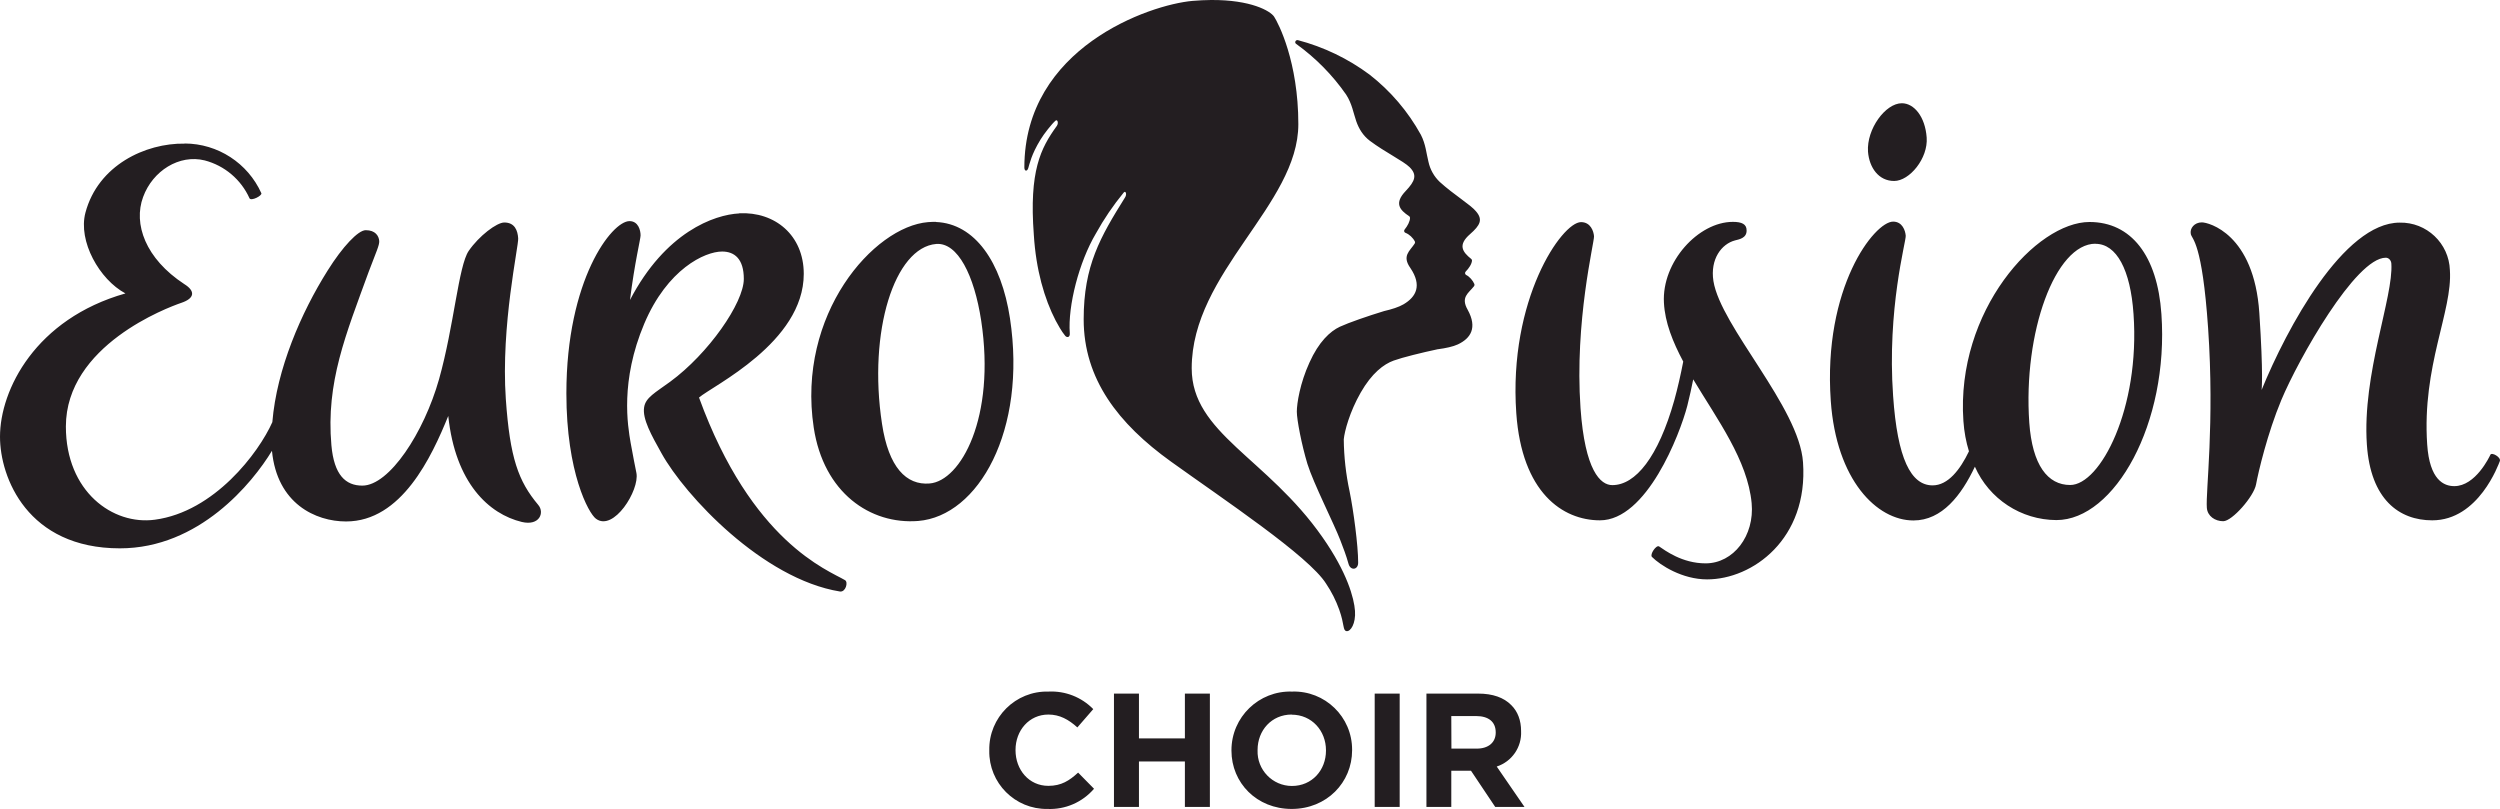 <?xml version="1.0" encoding="UTF-8" standalone="no"?>
<svg
   xmlns:dc="http://purl.org/dc/elements/1.1/"
   xmlns:cc="http://creativecommons.org/ns#"
   xmlns:rdf="http://www.w3.org/1999/02/22-rdf-syntax-ns#"
   xmlns:svg="http://www.w3.org/2000/svg"
   xmlns="http://www.w3.org/2000/svg"
   xmlns:sodipodi="http://sodipodi.sourceforge.net/DTD/sodipodi-0.dtd"
   xmlns:inkscape="http://www.inkscape.org/namespaces/inkscape"
   width="1000"
   height="323.599"
   version="1.1"
   id="svg27"
   sodipodi:docname="a.svg"
   inkscape:version="0.92.4 (5da689c313, 2019-01-14)">
  <defs
     id="defs31" />
  <sodipodi:namedview
     pagecolor="#ffffff"
     bordercolor="#666666"
     borderopacity="1"
     objecttolerance="10"
     gridtolerance="10"
     guidetolerance="10"
     inkscape:pageopacity="0"
     inkscape:pageshadow="2"
     inkscape:window-width="1920"
     inkscape:window-height="1017"
     id="namedview29"
     showgrid="false"
     fit-margin-top="0"
     fit-margin-left="0"
     fit-margin-right="0"
     fit-margin-bottom="0"
     inkscape:zoom="1.0375"
     inkscape:cx="565.19117"
     inkscape:cy="157.79457"
     inkscape:window-x="1912"
     inkscape:window-y="-6"
     inkscape:window-maximized="1"
     inkscape:current-layer="svg27" />
  <path
     d="m 484.353,0.002 c -2.221,0 -4.695,0.151 -7.32,0.353 -17.264,1.514 -67.29,18.778 -67.29,66.633 0,1.565 1.111,1.716 1.565,0.252 0.505,-1.615 1.212,-5.401 4.897,-11.408 1.363,-2.272 4.543,-6.31 6.007,-7.572 0.808,-0.656 1.312,1.01 0.505,2.12 -6.461,8.935 -11.106,18.021 -9.187,43.514 0.858,14.033 4.24,25.644 8.733,34.326 0.757,1.413 2.373,4.392 3.786,6.058 0.656,0.858 2.019,0.808 1.868,-1.01 -0.808,-10.904 3.685,-28.471 10.449,-39.879 3.197,-5.778 6.914,-11.253 11.106,-16.355 0.757,-0.959 1.413,0.606 0.555,1.918 -9.894,15.851 -16.557,27.259 -16.557,48.763 0,23.927 13.882,41.797 34.882,56.891 21,15.093 55.225,37.86 62.09,48.864 2.175,3.235 3.938,6.728 5.25,10.399 2.171,6.108 1.363,8.228 2.877,8.582 1.666,0.303 3.786,-3.029 3.433,-8.077 -0.353,-5.048 -3.079,-15.295 -12.973,-29.43 -22.211,-31.853 -52.347,-41.646 -52.347,-67.643 0,-38.365 42.655,-65.371 42.655,-97.628 0,-24.987 -7.976,-40.384 -9.692,-43.009 -1.514,-2.272 -9.238,-6.764 -25.24,-6.663 z M 519.184,16.054 c -0.959,-0.202 -1.514,1.01 -0.707,1.514 7.769,5.578 14.53,12.44 19.99,20.293 2.373,3.685 2.877,7.32 4.038,10.651 1.06,3.029 2.726,5.755 5.452,7.824 6.159,4.594 13.377,8.077 15.851,10.5 3.18,3.13 2.221,5.603 -1.514,9.541 -4.695,4.897 -2.474,7.572 1.363,10.096 0.202,0.101 0.353,0.404 0.353,0.656 0,1.413 -1.01,3.281 -2.171,4.695 -0.353,0.454 -0.202,1.111 0.353,1.312 1.514,0.555 3.029,2.019 3.736,3.433 0.151,0.252 0.101,0.606 -0.051,0.858 -1.969,3.029 -5.199,4.897 -1.716,9.793 4.695,6.966 2.322,11.509 -2.726,14.488 -1.868,1.111 -4.745,2.019 -7.824,2.726 -6.461,1.969 -14.185,4.644 -17.668,6.259 -3.887,1.817 -8.43,6.007 -12.166,14.336 -3.786,8.279 -5.048,16.355 -5.048,19.637 0,3.231 1.918,13.226 4.24,20.899 2.373,7.673 10.651,23.978 13.125,30.439 1.161,3.029 2.373,6.108 3.332,9.591 0.808,2.776 3.836,2.373 3.836,-0.505 v -0.101 c 0,-6.815 -1.868,-20.798 -3.433,-28.471 -1.475,-6.836 -2.253,-13.804 -2.322,-20.798 0.303,-3.18 2.322,-10.904 6.764,-18.678 4.442,-7.774 9.238,-11.408 13.226,-12.822 3.483,-1.262 11.257,-3.18 17.668,-4.543 h 0.101 c 3.029,-0.404 5.906,-1.01 7.875,-1.918 5.149,-2.423 7.875,-6.663 3.937,-13.831 -2.928,-5.098 0.353,-6.663 2.524,-9.44 0.202,-0.252 0.252,-0.555 0.151,-0.858 -0.606,-1.413 -1.918,-2.978 -3.281,-3.635 -0.505,-0.252 -0.606,-0.959 -0.202,-1.363 1.262,-1.262 2.474,-3.079 2.524,-4.442 0,-0.252 -0.151,-0.505 -0.303,-0.606 -3.534,-2.827 -5.452,-5.603 -0.454,-9.945 4.038,-3.534 5.199,-5.805 2.373,-9.086 -2.171,-2.675 -8.884,-6.663 -14.488,-11.762 -2.295,-2.172 -3.879,-4.988 -4.543,-8.077 -0.858,-3.382 -1.06,-6.966 -3.029,-10.803 -5.145,-9.336 -12.135,-17.529 -20.545,-24.079 -8.59,-6.382 -18.323,-11.06 -28.672,-13.781 z m 241.546,25.24 c -6.562,0 -14.134,10.348 -13.529,19.384 0.505,6.36 4.24,11.711 10.449,11.711 6.159,0 13.63,-9.036 13.024,-17.365 -0.606,-8.38 -5.048,-13.73 -9.944,-13.73 z m -686.878,16.154 c -15.649,-0.252 -34.629,8.632 -39.677,27.612 -3.029,11.408 5.603,26.754 16.002,32.307 C 14.235,127.564 0,155.883 0,174.712 c 0,16.305 11.005,44.624 47.956,44.624 31.701,0 53.004,-26.098 60.828,-39.021 2.019,21.201 17.516,28.269 29.632,28.269 22.211,0 34.225,-25.795 40.889,-42.201 2.827,26.855 16.254,39.223 29.43,42.403 7.067,1.666 9.187,-3.736 6.562,-6.815 -7.976,-9.541 -11.307,-18.677 -12.973,-42.403 -2.019,-29.43 5.199,-61.232 4.947,-64.261 -0.202,-3.029 -1.312,-6.31 -5.553,-6.31 -3.029,0 -10.096,5.351 -14.235,11.358 -4.089,6.007 -5.856,29.934 -11.863,51.338 -6.058,21.403 -19.889,42.554 -30.692,42.554 -6.663,0 -11.307,-4.19 -12.368,-16.154 -2.221,-25.24 5.805,-44.321 14.892,-69.309 3.029,-8.026 4.341,-10.702 4.24,-12.368 -0.151,-2.019 -1.514,-4.341 -5.401,-4.341 -3.029,0 -9.238,6.562 -15.245,16.154 -10.601,16.86 -20.343,39.324 -22.11,60.626 -5.452,12.267 -23.221,35.841 -46.946,39.021 -16.86,2.322 -35.639,-11.257 -35.639,-37.254 0,-32.458 40.687,-47.602 46.138,-49.47 5.452,-1.817 5.704,-4.745 1.212,-7.521 C 58.153,103.435 53.256,89.553 57.244,78.801 c 3.836,-10.5 14.488,-17.163 24.634,-14.639 7.955,2.081 14.542,7.647 17.92,15.144 0.606,1.262 5.098,-1.01 4.745,-2.019 -5.437,-12.058 -17.414,-19.832 -30.641,-19.889 z m 221.858,27.915 c -9.995,0.505 -29.531,7.421 -43.715,34.629 1.868,-14.992 4.24,-24.432 4.24,-25.846 0,-2.019 -0.909,-5.704 -4.442,-5.704 -7.067,0 -25.24,23.423 -25.24,68.905 0,31.752 8.884,47.956 11.812,50.126 7.067,5.351 17.516,-11.408 16.204,-18.274 -0.454,-2.272 -1.363,-6.764 -2.322,-12.115 -1.161,-6.815 -4.24,-24.634 5.452,-47.602 9.238,-21.858 24.23,-28.874 31.146,-28.874 4.947,0 8.683,2.928 8.683,10.954 0,9.591 -14.185,29.934 -29.48,41.141 -6.007,4.392 -9.793,6.31 -10.399,10.197 -0.757,4.644 2.928,11.207 6.966,18.425 9.339,16.86 40.485,50.278 71.378,55.275 2.272,0.303 3.382,-3.736 2.019,-4.543 -6.865,-4.038 -37.355,-15.194 -58.405,-73.044 5.401,-4.695 41.898,-22.009 41.898,-49.47 0,-15.447 -11.509,-24.937 -25.795,-24.23 z m 461.536,3.281 c -7.421,0 -28.117,26.249 -24.937,71.681 2.221,31.802 18.476,47.855 33.064,47.855 11.459,0 19.182,-10.096 24.584,-21.504 5.701,12.932 18.477,21.298 32.61,21.353 23.221,0 45.078,-38.617 41.999,-82.433 -1.615,-23.372 -12.115,-36.8 -28.773,-36.8 -21.101,0 -53.509,35.487 -50.429,79.607 0.303,4.341 1.06,8.38 2.221,12.115 -3.534,7.37 -8.38,13.63 -14.538,13.63 -8.683,0 -14.084,-10.702 -15.8,-35.79 -2.474,-34.781 5.199,-61.737 5.048,-64.059 -0.151,-2.019 -1.312,-5.654 -5.048,-5.654 z m -64.109,0.101 c -13.781,0 -28.471,16.002 -27.562,32.358 0.404,7.875 3.534,15.649 7.723,23.524 -1.01,5.199 -2.221,10.601 -3.584,15.497 -6.411,22.716 -15.497,33.922 -24.786,33.922 -4.745,0 -10.954,-5.755 -12.721,-30.793 -2.423,-34.781 5.553,-66.381 5.401,-68.753 -0.151,-2.019 -1.363,-5.654 -5.199,-5.654 -7.673,0 -29.076,30.944 -25.896,76.426 2.221,31.701 18.476,42.857 33.468,42.857 18.678,0 31.954,-34.326 34.932,-45.785 0.959,-3.786 1.716,-7.32 2.373,-10.601 9.591,16.002 21.757,32.307 23.372,49.521 1.212,13.024 -7.269,24.079 -18.425,24.079 -9.44,0 -16.305,-5.25 -18.577,-6.764 -1.161,-0.757 -3.836,3.231 -2.877,4.19 3.332,3.332 12.115,8.985 22.06,8.985 18.173,0 40.535,-16.154 38.365,-46.845 -1.514,-22.06 -32.913,-54.266 -35.841,-72.489 -1.363,-8.834 3.281,-14.841 8.632,-16.254 1.514,-0.404 4.745,-0.858 4.644,-4.038 0,-2.474 -1.918,-3.382 -5.502,-3.382 z m -318.729,0 c -1.01,0 -2.12,0 -3.18,0.101 -21.757,1.767 -52.6,36.901 -45.735,82.181 3.937,26.048 22.615,38.869 41.797,37.355 24.028,-1.969 43.514,-36.144 36.699,-81.07 -3.433,-22.514 -14.033,-37.86 -29.581,-38.516 z m 506.312,0.202 c -2.928,0 -4.897,2.373 -4.392,4.695 0.505,2.171 4.543,3.13 6.916,37.607 2.625,38.264 -1.01,65.22 -0.505,71.883 0.252,3.332 3.281,5.351 6.562,5.351 3.534,0 12.267,-9.894 13.125,-14.74 0.909,-4.947 4.543,-20.394 10.096,-33.72 6.865,-16.406 29.733,-56.941 41.797,-56.941 1.161,0 2.12,1.01 2.221,2.322 0.909,13.377 -11.711,44.22 -9.793,72.337 1.464,22.06 12.923,30.389 26.148,30.389 18.577,0 26.552,-22.463 27.057,-23.725 0.505,-1.514 -3.231,-3.635 -3.786,-2.524 -0.353,0.757 -5.906,12.569 -14.437,12.569 -4.139,0 -9.894,-2.373 -10.853,-16.709 -2.12,-31.449 10.197,-53.256 9.086,-69.662 -0.357,-10.774 -9.313,-19.258 -20.091,-19.031 -22.413,0 -45.129,42.201 -55.225,66.936 0,0 0.757,-5.704 -0.909,-30.793 C 901.619,93.49 883.395,88.947 880.72,88.947 Z m -42.504,8.582 c 8.38,0 13.983,10.348 15.194,28.067 2.675,37.759 -13.276,68.4 -25.341,68.4 -8.985,0 -15.144,-7.925 -16.355,-24.937 -2.524,-36.093 10.399,-71.58 26.502,-71.58 z m -463.707,0.051 c 8.582,-0.656 15.194,12.519 17.971,30.692 5.856,38.768 -8.178,64.109 -20.646,65.119 -9.288,0.757 -16.406,-6.411 -19.031,-23.877 -5.654,-37.052 5.048,-70.571 21.706,-71.934 z M 419.386,276.631 c -13.137,-0.347 -23.91,10.334 -23.675,23.473 v 0.151 c -0.23,12.954 10.316,23.523 23.271,23.322 7.119,0.309 13.986,-2.669 18.627,-8.077 l -6.36,-6.461 c -3.534,3.231 -6.714,5.3 -11.913,5.3 -7.774,0 -13.125,-6.461 -13.125,-14.235 v -0.151 c 0,-7.774 5.452,-14.134 13.125,-14.134 4.543,0 8.077,1.969 11.61,5.149 l 6.36,-7.32 c -4.692,-4.798 -11.217,-7.353 -17.92,-7.017 z m 97.426,0 c -13.258,-0.428 -24.237,10.208 -24.23,23.473 v 0.151 c 0,12.872 10.096,23.322 24.079,23.322 14.033,0 24.18,-10.601 24.18,-23.473 v -0.151 c 0.065,-13.186 -10.85,-23.78 -24.028,-23.322 z m 33.064,0.808 v 45.331 h 9.995 v -45.331 z m -104.291,0 v 45.331 h 9.995 v -18.173 h 18.375 v 18.173 h 9.995 v -45.331 h -9.995 v 17.92 h -18.375 v -17.92 z m 124.988,0 v 45.331 h 9.945 v -14.488 h 7.875 l 9.692,14.488 h 11.711 l -11.106,-16.154 c 6.064,-1.974 10.056,-7.764 9.743,-14.134 v -0.101 c 0,-4.24 -1.363,-7.824 -3.937,-10.348 -2.978,-3.029 -7.421,-4.594 -13.226,-4.594 z m -53.912,8.43 c 8.077,0 13.73,6.461 13.73,14.235 v 0.151 c 0,7.774 -5.553,14.134 -13.63,14.134 -7.793,-0.023 -14.016,-6.498 -13.73,-14.286 v -0.151 c 0,-7.774 5.603,-14.134 13.63,-14.134 z m 63.857,0.555 h 9.945 c 4.846,0 7.824,2.221 7.824,6.512 v 0.101 c 0,3.836 -2.776,6.411 -7.622,6.411 h -10.096 z"
     id="path25"
     inkscape:connector-curvature="0"
     style="fill:#231e21;stroke-width:5.048"
     sodipodi:nodetypes="scscccccccccccsscccscssccsccccccccscccccccccscccssccscccccccccccccccccccscscscccsscscccccsccscccscccsccccccccccsssccccssccccccsccscscccsccsccsscccsccscscccsccsccccscccccccscccsccsccsccscccccsccsccccccccccccccsssscccccssscccccccccccccccccccccccccccccscsccssccscccsssscc" />
</svg>
